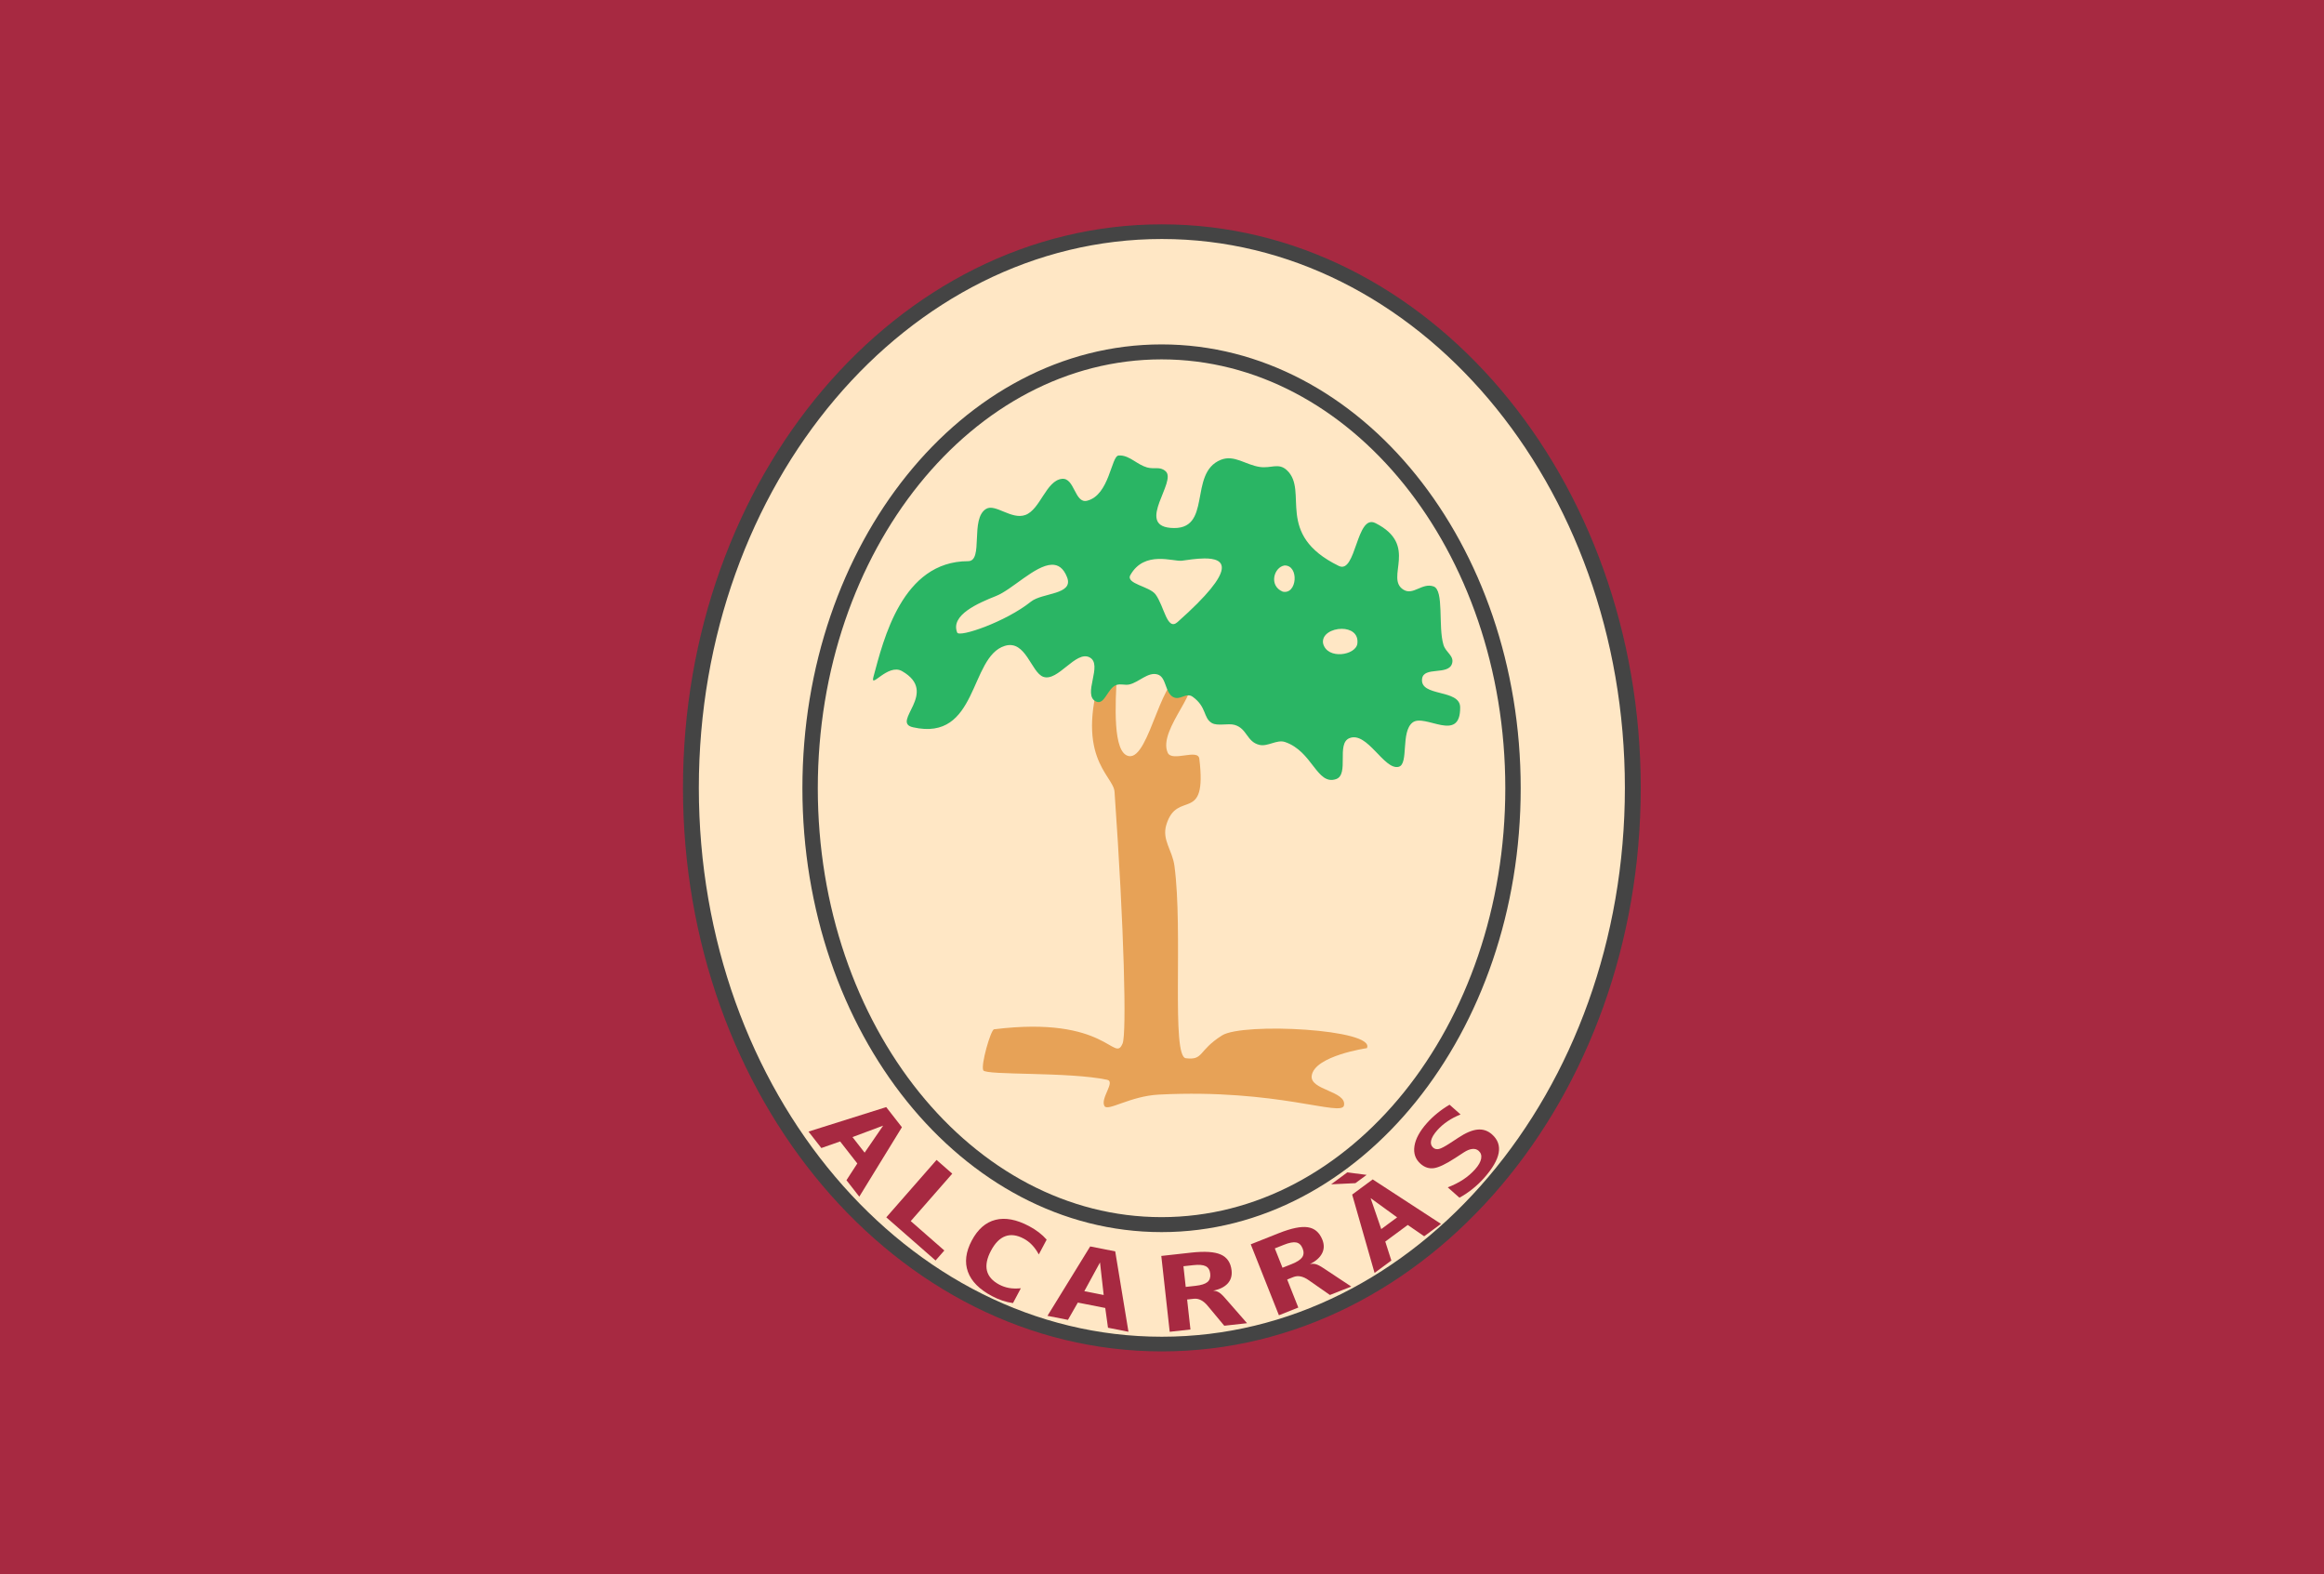 <?xml version="1.0" encoding="UTF-8" standalone="no"?>
<!-- Created with Inkscape (http://www.inkscape.org/) -->

<svg
   xmlns:dc="http://purl.org/dc/elements/1.1/"
   xmlns:cc="http://creativecommons.org/ns#"
   xmlns:rdf="http://www.w3.org/1999/02/22-rdf-syntax-ns#"
   xmlns:svg="http://www.w3.org/2000/svg"
   xmlns="http://www.w3.org/2000/svg"
   xmlns:sodipodi="http://sodipodi.sourceforge.net/DTD/sodipodi-0.dtd"
   xmlns:inkscape="http://www.inkscape.org/namespaces/inkscape"
   width="1221"
   height="827"
   id="svg2"
   version="1.1"
   inkscape:version="0.48.5 r10040"
   sodipodi:docname="alcarràs.svg">
  <defs
     id="defs4" />
  <sodipodi:namedview
     id="base"
     pagecolor="#ffffff"
     bordercolor="#666666"
     borderopacity="1.0"
     inkscape:pageopacity="0.0"
     inkscape:pageshadow="2"
     inkscape:zoom="1"
     inkscape:cx="480.44767"
     inkscape:cy="407.79149"
     inkscape:document-units="px"
     inkscape:current-layer="layer1"
     showgrid="false"
     fit-margin-top="0"
     fit-margin-left="0"
     fit-margin-right="0"
     fit-margin-bottom="0"
     inkscape:snap-global="true"
     showguides="true"
     inkscape:guide-bbox="true"
     inkscape:window-width="1862"
     inkscape:window-height="1040"
     inkscape:window-x="91"
     inkscape:window-y="5"
     inkscape:window-maximized="0"
     inkscape:snap-page="true" />
  <g
     inkscape:label="Layer 1"
     inkscape:groupmode="layer"
     id="layer1"
     transform="translate(66.899,-393.562)">
    <rect
       style="color:#000000;fill:#a72941;fill-opacity:1;stroke:none;stroke-width:8;marker:none;visibility:visible;display:inline;overflow:visible;enable-background:accumulate"
       id="rect3936"
       width="1221"
       height="827"
       x="0"
       y="0"
       transform="translate(-66.899,393.562)" />
    <path
       sodipodi:type="arc"
       style="color:#000000;fill:#ffe7c5;fill-opacity:1;stroke:#444444;stroke-width:7.834;stroke-linecap:round;stroke-linejoin:round;stroke-miterlimit:4;stroke-opacity:1;stroke-dasharray:none;stroke-dashoffset:0;marker:none;visibility:visible;display:inline;overflow:visible;enable-background:accumulate"
       id="path3052"
       sodipodi:cx="541.98175"
       sodipodi:cy="356.87698"
       sodipodi:rx="232.55244"
       sodipodi:ry="296.9368"
       d="m 774.534,356.877 c 0,163.994 -104.117,296.937 -232.552,296.937 -128.435,0 -232.552,-132.943 -232.552,-296.937 0,-163.994 104.117,-296.937 232.552,-296.937 128.435,0 232.552,132.943 232.552,296.937 z"
       transform="matrix(1.064,0,0,0.984,-33.141,456.282)" />
    <path
       sodipodi:type="arc"
       style="color:#000000;fill:none;stroke:#444444;stroke-width:10.189;stroke-linecap:round;stroke-linejoin:round;stroke-miterlimit:4;stroke-opacity:1;stroke-dasharray:none;stroke-dashoffset:0;marker:none;visibility:visible;display:inline;overflow:visible;enable-background:accumulate"
       id="path3052-4"
       sodipodi:cx="541.98175"
       sodipodi:cy="356.87698"
       sodipodi:rx="232.55244"
       sodipodi:ry="296.9368"
       d="m 774.534,356.877 c 0,163.994 -104.117,296.937 -232.552,296.937 -128.435,0 -232.552,-132.943 -232.552,-296.937 0,-163.994 104.117,-296.937 232.552,-296.937 128.435,0 232.552,132.943 232.552,296.937 z"
       transform="matrix(0.794,0,0,0.772,113.03,532.143)" />
    <path
       style="fill:#e7a257;fill-opacity:1;stroke:none"
       d="m 522.905,489.338 c -4.445,10.741 -7.988,-14.818 -67.529,-7.425 -1.739,0.216 -7.112,18.906 -5.657,21.567 1.471,2.69 44.967,0.686 65.054,4.95 4.549,0.966 -3.703,9.74 -1.414,13.789 1.714,3.031 13.461,-5.238 28.638,-6.01 62.461,-3.178 96.083,11.911 97.227,5.657 1.381,-7.549 -17.997,-7.951 -16.971,-15.556 1.417,-10.499 28.991,-14.496 28.991,-14.496 4.901,-9.942 -65.068,-13.635 -76.087,-6.694 -12.787,8.054 -9.521,13.132 -19.019,11.998 -7.778,-0.929 -1.378,-66.89 -6.01,-101.116 -1.125,-8.315 -6.689,-13.541 -4.243,-21.567 5.739,-18.825 21.522,0.195 17.324,-34.648 -0.664,-5.51 -14.359,1.888 -16.617,-3.182 -5.515,-12.382 20.313,-35.386 9.899,-39.952 -13.015,-5.706 -19.094,43.993 -30.406,41.719 -16.706,-3.358 4.788,-99.306 -12.728,-48.79 -17.061,49.204 4.677,58.641 5.303,67.529 5.118,72.571 6.394,127.032 4.243,132.229 z"
       id="path3924"
       inkscape:connector-curvature="0"
       transform="translate(0,452.362)"
       sodipodi:nodetypes="ssssssssssssssssssss" />
    <path
       style="fill:#2ab564;fill-opacity:1;stroke:none"
       d="m 521.75,180.469 c -0.333,-0.012 -0.657,0.001 -1,0.031 -3.841,0.334 -4.746,20.808 -16.5,23.75 -6.58,1.647 -6.509,-12.257 -13.25,-11.5 -8.345,0.937 -11.341,16.18 -19.25,19 -7.266,2.591 -15.691,-6.062 -20.5,-3.25 -8.676,5.073 -1.217,27.498 -9.5,27.5 -34.757,0.007 -44.491,41.327 -49.75,60.75 -1.858,6.86 7.559,-7.241 15,-3 19.864,11.321 -6.144,26.802 5.75,29.5 34.41,7.804 29.527,-36.962 48.25,-42.75 11.04,-3.413 13.859,14 20.25,16.25 7.673,2.702 16.99,-13.92 24.25,-10.25 7.417,3.749 -4.082,19.848 3.5,23.25 4.534,2.035 6.007,-7.266 10.75,-8.75 2.306,-0.722 4.398,0.305 6.75,-0.25 5.078,-1.199 9.741,-6.709 14.75,-5.25 4.665,1.359 3.841,9.237 8,11.75 3.786,2.288 6.915,-2.592 10.5,0 7.411,5.357 5.478,11.073 10,13.75 3.013,1.784 8.637,0.025 12,1 6.637,1.924 6.285,8.866 13,10.5 4.399,1.07 9.214,-2.96 13.5,-1.5 14.459,4.924 16.675,22.859 26.75,19.5 7.114,-2.372 0.079,-18.614 7,-21.5 9.406,-3.923 18.354,17.106 26,15 5.351,-1.474 0.892,-18.331 7.25,-23.25 6.402,-4.953 25.203,11.128 25,-8 -0.104,-9.782 -21.293,-5.303 -20,-15 0.882,-6.619 13.864,-1.594 15.75,-8 1.2,-4.077 -3.247,-5.689 -4.5,-9.75 -2.942,-9.532 0.43,-28.805 -5.25,-30.75 -6.03,-2.065 -10.637,4.891 -15.75,1.75 -10.039,-6.167 8.364,-23.386 -14.75,-35 -10.12,-5.085 -10.075,26.975 -19.25,22.5 -34.174,-16.667 -15.598,-39.292 -27.25,-50.25 -4.405,-4.142 -8.267,-0.878 -14.25,-1.75 -7.524,-1.097 -13.445,-6.585 -20.5,-3.75 -17.511,7.038 -3.844,37.756 -26.5,35.75 -18.083,-1.601 3.552,-24.44 -2.5,-29.75 -3.085,-2.707 -5.797,-0.894 -9.75,-2 -5.082,-1.421 -9.005,-6.096 -14,-6.281 z m 44.062,54.094 c 10.721,-0.083 18.312,4.705 -14.062,33.438 -5.487,4.87 -6.911,-8.177 -11.5,-14.5 -3.177,-4.377 -15.921,-5.547 -13.25,-10.25 7.412,-13.048 22.56,-6.92 27,-7.5 2.95,-0.385 7.617,-1.155 11.812,-1.188 z m -80.219,3.312 c 3.391,-0.128 6.243,1.652 8.156,6.625 3.543,9.208 -13.069,7.995 -19,12.75 -13.306,10.668 -37.668,18.937 -38.75,16.25 -3.699,-9.189 11.027,-15.476 20.5,-19.25 8.33,-3.318 20.429,-16.048 29.094,-16.375 z M 608,238.25 c 7.753,-0.12 6.628,15.499 -1,13.75 -7.432,-3.123 -4.603,-12.914 1,-13.75 z m 30.062,33.281 c 4.552,0.016 8.816,2.347 8.188,7.719 -0.726,6.21 -15.769,8.68 -18,0 -0.873,-4.786 4.653,-7.737 9.812,-7.719 z"
       transform="translate(0,452.362)"
       id="path3874"
       inkscape:connector-curvature="0" />
    <path
       inkscape:connector-curvature="0"
       id="path3969"
       style="font-size:64.7px;font-style:normal;font-variant:normal;font-weight:bold;font-stretch:normal;line-height:125%;letter-spacing:5px;word-spacing:0px;fill:#a72941;fill-opacity:1;stroke:none;font-family:DejaVu Sans Mono;-inkscape-font-specification:DejaVu Sans Mono Bold"
       d="m 397.099,984.884 -16.114,6.023 6.379,8.174 9.735,-14.197 m 1.601,-9.735 8.254,10.577 -22.395,36.475 -6.745,-8.643 5.709,-8.792 -9.031,-11.573 -9.87,3.46 -6.745,-8.643 40.823,-12.86" />
    <path
       inkscape:connector-curvature="0"
       id="path3971"
       style="font-size:64.7px;font-style:normal;font-variant:normal;font-weight:bold;font-stretch:normal;line-height:125%;letter-spacing:5px;word-spacing:0px;fill:#a72941;fill-opacity:1;stroke:none;font-family:DejaVu Sans Mono;-inkscape-font-specification:DejaVu Sans Mono Bold"
       d="m 398.744,1033.064 26.411,-30.167 8.249,7.222 -21.812,24.914 17.644,15.447 -4.599,5.253 -25.893,-22.669" />
    <path
       inkscape:connector-curvature="0"
       id="path3973"
       style="font-size:64.7px;font-style:normal;font-variant:normal;font-weight:bold;font-stretch:normal;line-height:125%;letter-spacing:5px;word-spacing:0px;fill:#a72941;fill-opacity:1;stroke:none;font-family:DejaVu Sans Mono;-inkscape-font-specification:DejaVu Sans Mono Bold"
       d="m 465.31,1078.098 c -1.834,-0.244 -3.669,-0.67 -5.505,-1.28 -1.836,-0.61 -3.684,-1.408 -5.545,-2.395 -6.609,-3.508 -10.819,-7.758 -12.628,-12.752 -1.809,-4.994 -1.136,-10.464 2.02,-16.41 3.164,-5.962 7.321,-9.593 12.471,-10.894 5.15,-1.3 11.029,-0.197 17.639,3.311 1.86,0.987 3.568,2.076 5.124,3.267 1.556,1.191 2.927,2.466 4.113,3.825 l -4.129,7.781 c -1.076,-1.99 -2.267,-3.656 -3.574,-4.998 -1.277,-1.347 -2.747,-2.461 -4.41,-3.344 -3.545,-1.882 -6.768,-2.284 -9.667,-1.208 -2.869,1.072 -5.365,3.608 -7.489,7.609 -2.115,3.985 -2.817,7.474 -2.105,10.466 0.742,2.988 2.886,5.423 6.431,7.305 1.663,0.883 3.406,1.483 5.228,1.802 1.853,0.314 3.904,0.359 6.155,0.135 l -4.129,7.781" />
    <path
       inkscape:connector-curvature="0"
       id="path3975"
       style="font-size:64.7px;font-style:normal;font-variant:normal;font-weight:bold;font-stretch:normal;line-height:125%;letter-spacing:5px;word-spacing:0px;fill:#a72941;fill-opacity:1;stroke:none;font-family:DejaVu Sans Mono;-inkscape-font-specification:DejaVu Sans Mono Bold"
       d="m 511.026,1056.755 -8.236,15.103 10.174,2.002 -1.938,-17.104 m -5.164,-8.406 13.164,2.59 6.956,42.232 -10.757,-2.116 -1.442,-10.383 -14.404,-2.834 -5.195,9.078 -10.757,-2.116 22.435,-36.45" />
    <path
       inkscape:connector-curvature="0"
       id="path3977"
       style="font-size:64.7px;font-style:normal;font-variant:normal;font-weight:bold;font-stretch:normal;line-height:125%;letter-spacing:5px;word-spacing:0px;fill:#a72941;fill-opacity:1;stroke:none;font-family:DejaVu Sans Mono;-inkscape-font-specification:DejaVu Sans Mono Bold"
       d="m 570.461,1071.603 c 1.101,0.041 2.078,0.31 2.932,0.81 0.876,0.479 1.985,1.491 3.328,3.036 l 11.562,13.228 -11.968,1.327 -7.764,-9.326 c -0.229,-0.263 -0.531,-0.626 -0.906,-1.088 -2.279,-2.792 -4.736,-4.042 -7.37,-3.749 l -3.472,0.385 1.746,15.748 -10.897,1.208 -4.417,-39.851 15.735,-1.744 c 7.092,-0.786 12.278,-0.442 15.557,1.032 3.304,1.471 5.183,4.253 5.636,8.346 0.304,2.74 -0.378,5.023 -2.045,6.847 -1.667,1.824 -4.219,3.089 -7.656,3.794 m -15.597,-12.862 1.204,10.864 5.134,-0.569 c 2.98,-0.33 5.063,-0.985 6.251,-1.963 1.21,-0.999 1.708,-2.468 1.493,-4.408 -0.215,-1.94 -1.009,-3.257 -2.382,-3.951 -1.373,-0.694 -3.562,-0.875 -6.566,-0.542 l -5.134,0.569"
       inkscape:transform-center-x="10.95511"
       inkscape:transform-center-y="-0.5612324" />
    <path
       inkscape:connector-curvature="0"
       id="path3979"
       style="font-size:64.7px;font-style:normal;font-variant:normal;font-weight:bold;font-stretch:normal;line-height:125%;letter-spacing:5px;word-spacing:0px;fill:#a72941;fill-opacity:1;stroke:none;font-family:DejaVu Sans Mono;-inkscape-font-specification:DejaVu Sans Mono Bold"
       d="m 621.317,1057.655 c 1.073,-0.253 2.086,-0.251 3.041,0.01 0.971,0.231 2.309,0.913 4.012,2.048 l 14.648,9.7 -11.191,4.444 -9.954,-6.941 c -0.29,-0.193 -0.677,-0.463 -1.161,-0.81 -2.936,-2.09 -5.636,-2.646 -8.099,-1.667 l -3.247,1.289 5.847,14.726 -10.189,4.046 -14.797,-37.265 14.714,-5.843 c 6.632,-2.633 11.724,-3.673 15.276,-3.118 3.575,0.545 6.123,2.731 7.642,6.559 1.017,2.563 0.963,4.944 -0.162,7.144 -1.126,2.2 -3.253,4.094 -6.38,5.683 m -18.443,-8.28 4.034,10.159 4.801,-1.906 c 2.786,-1.106 4.623,-2.288 5.51,-3.546 0.903,-1.283 0.995,-2.832 0.275,-4.646 -0.72,-1.814 -1.834,-2.874 -3.342,-3.18 -1.508,-0.307 -3.667,0.098 -6.476,1.213 l -4.801,1.906" />
    <path
       inkscape:connector-curvature="0"
       id="path3981"
       style="font-size:64.7px;font-style:normal;font-variant:normal;font-weight:bold;font-stretch:normal;line-height:125%;letter-spacing:5px;word-spacing:0px;fill:#a72941;fill-opacity:1;stroke:none;font-family:DejaVu Sans Mono;-inkscape-font-specification:DejaVu Sans Mono Bold"
       d="m 653.198,1022.965 5.592,16.268 8.341,-6.159 -13.933,-10.109 m -9.689,-1.859 10.792,-7.97 35.866,23.357 -8.819,6.513 -8.637,-5.941 -11.809,8.72 3.196,9.959 -8.819,6.513 -11.77,-41.151 m -2.561,-11.663 10.161,1.31 -5.889,4.349 -12.762,0.611 8.49,-6.27" />
    <path
       inkscape:connector-curvature="0"
       id="path3983"
       style="font-size:64.7px;font-style:normal;font-variant:normal;font-weight:bold;font-stretch:normal;line-height:125%;letter-spacing:5px;word-spacing:0px;fill:#a72941;fill-opacity:1;stroke:none;font-family:DejaVu Sans Mono;-inkscape-font-specification:DejaVu Sans Mono Bold"
       d="m 697.474,1001.999 c -4.804,3.125 -8.478,4.867 -11.022,5.228 -2.558,0.348 -4.895,-0.416 -7.012,-2.292 -2.72,-2.411 -3.788,-5.51 -3.206,-9.298 0.582,-3.788 2.739,-7.786 6.47,-11.995 1.693,-1.91 3.546,-3.677 5.561,-5.301 2.001,-1.636 4.14,-3.118 6.416,-4.444 l 5.788,5.131 c -2.459,0.966 -4.728,2.149 -6.808,3.55 -2.08,1.401 -3.908,2.992 -5.486,4.772 -1.759,1.984 -2.818,3.759 -3.179,5.327 -0.361,1.567 -0.005,2.826 1.067,3.776 0.831,0.736 1.858,0.968 3.081,0.695 1.226,-0.304 3.252,-1.388 6.078,-3.253 l 4.096,-2.677 c 3.842,-2.553 7.192,-3.971 10.05,-4.252 2.857,-0.281 5.398,0.564 7.622,2.535 3.028,2.684 4.191,5.933 3.489,9.748 -0.699,3.784 -3.267,8.179 -7.704,13.185 -1.824,2.058 -3.838,3.965 -6.04,5.721 -2.173,1.749 -4.462,3.279 -6.868,4.59 l -6.129,-5.433 c 3.065,-1.19 5.776,-2.561 8.133,-4.114 2.374,-1.571 4.448,-3.358 6.223,-5.36 1.791,-2.021 2.852,-3.878 3.182,-5.573 0.316,-1.706 -0.122,-3.088 -1.314,-4.145 -0.898,-0.796 -2.01,-1.12 -3.337,-0.972 -1.341,0.136 -2.83,0.736 -4.467,1.801 l -4.68,3.053" />
  </g>
</svg>
